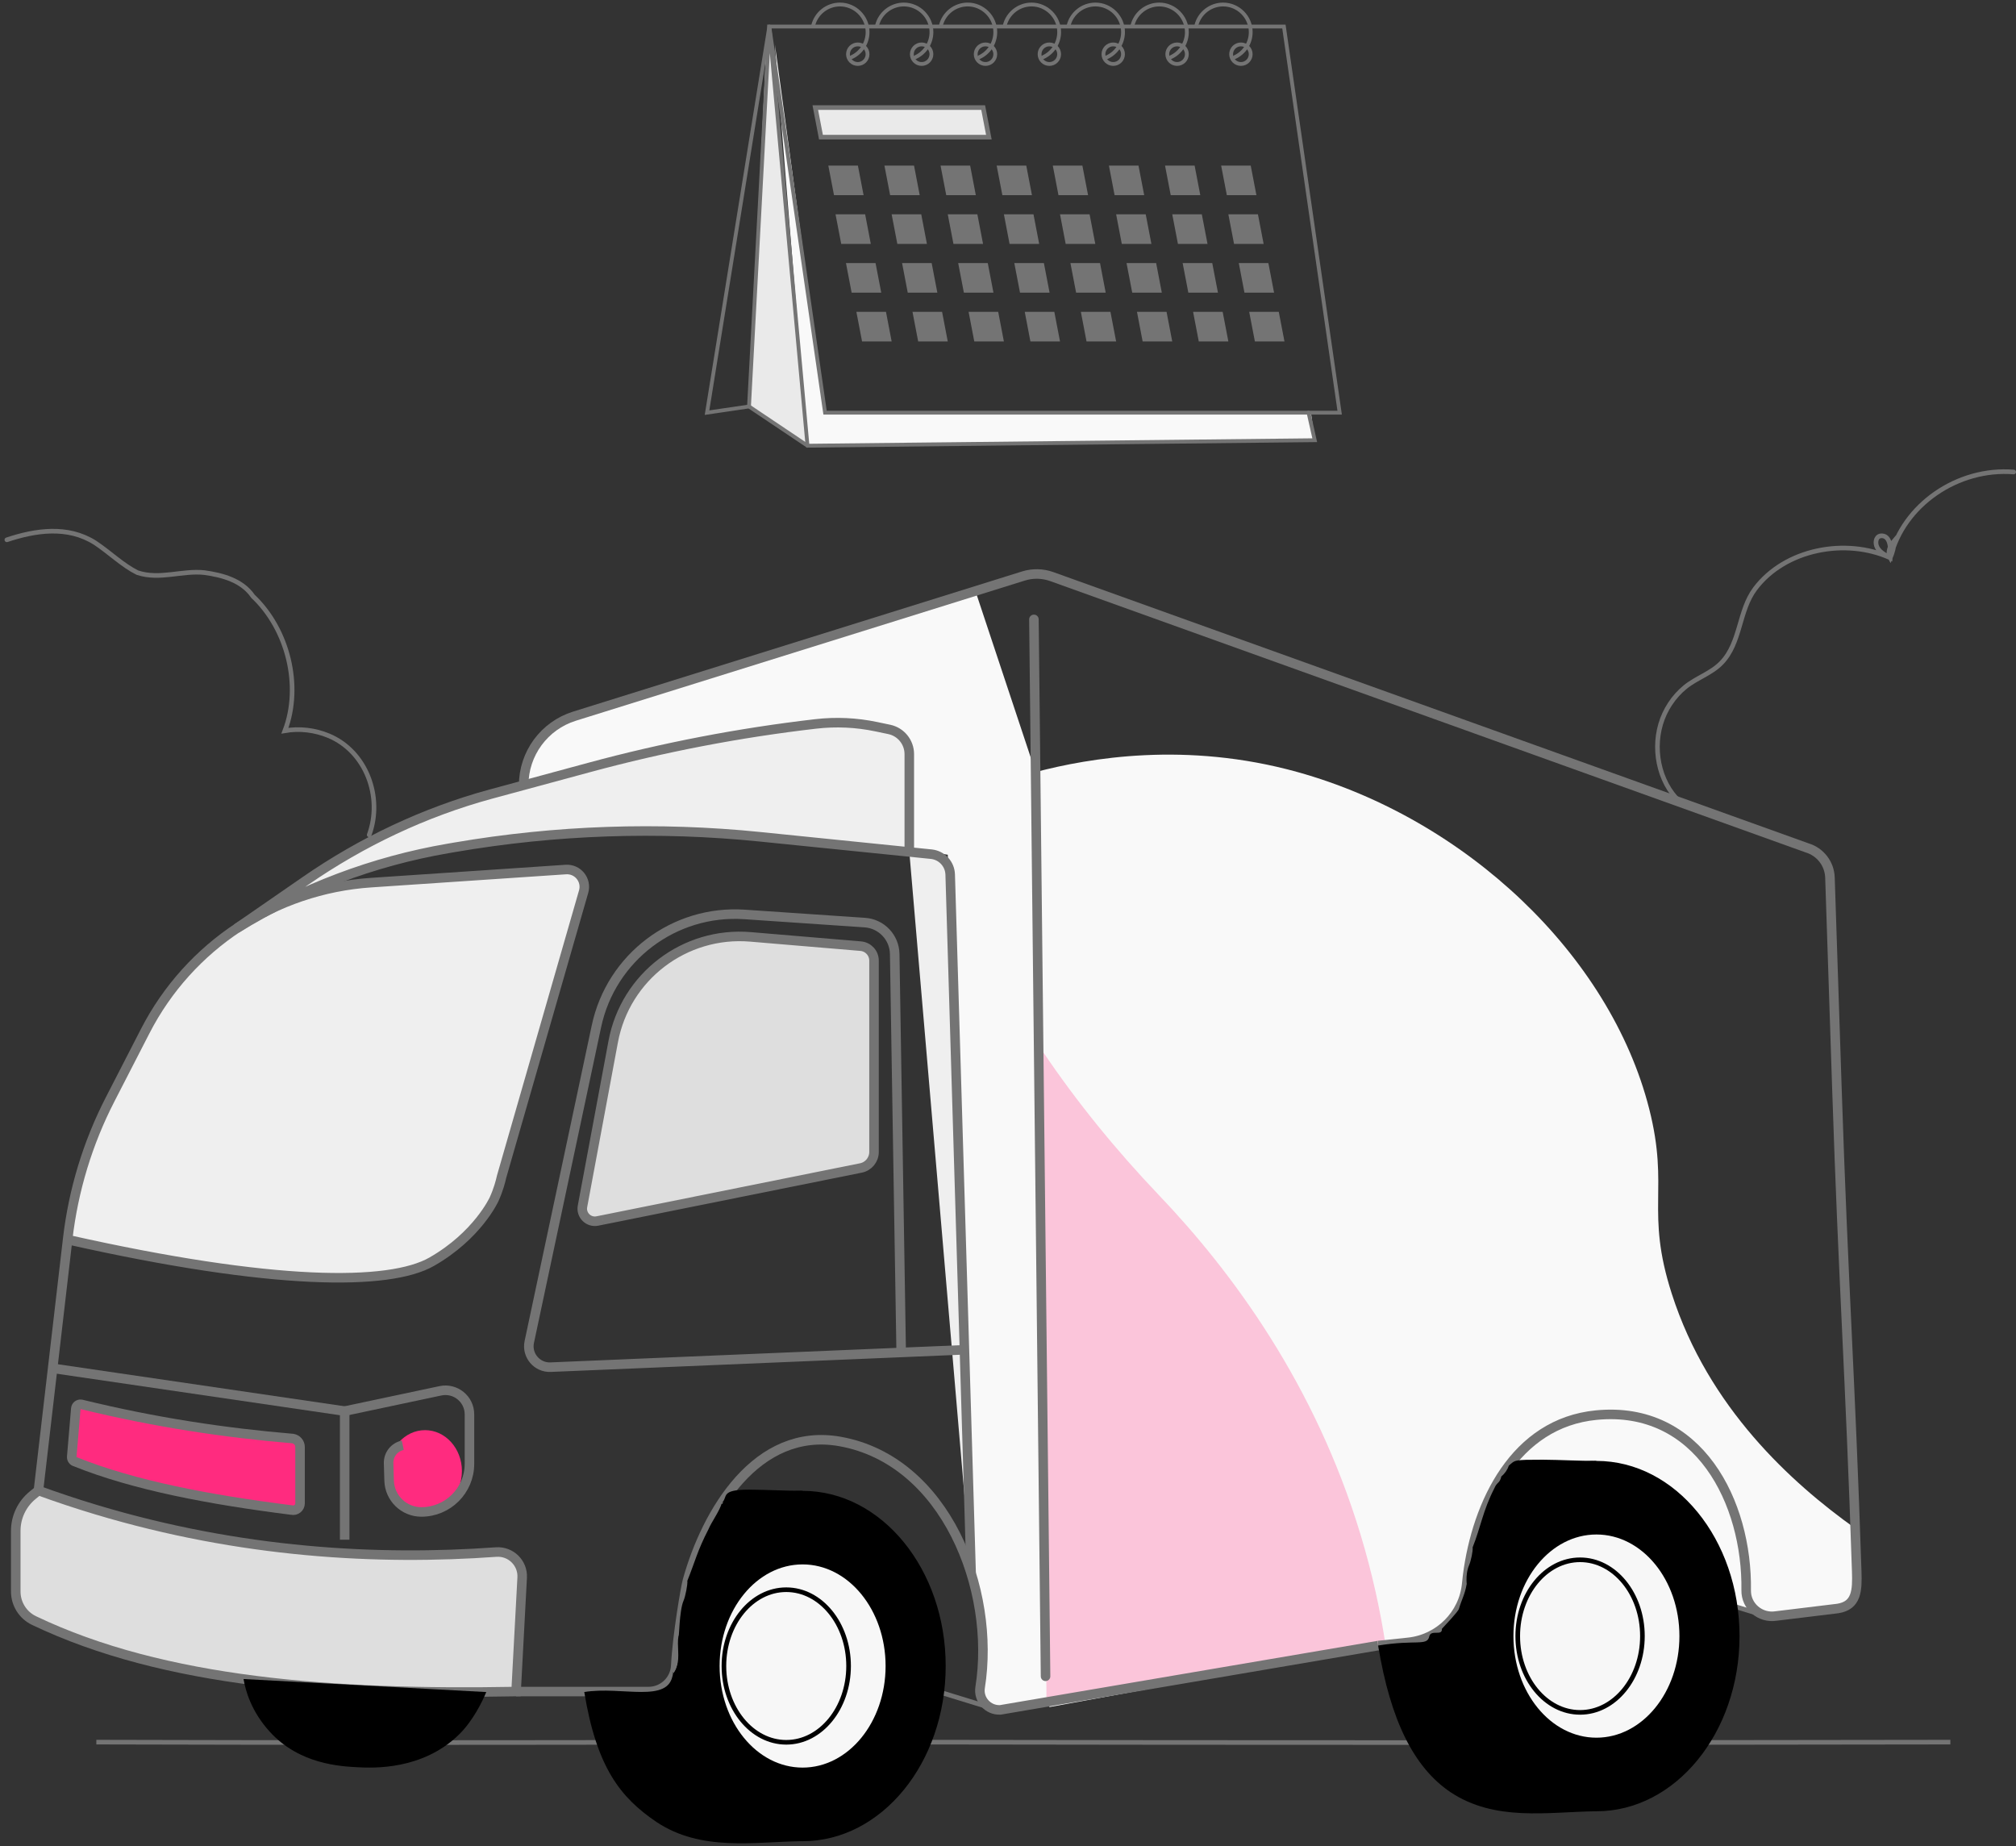 <svg xmlns="http://www.w3.org/2000/svg" width="439" height="402" viewBox="0 0 439 402" fill="none"><rect x="0" y="0" width="439" height="402" fill="#333333" stroke="none"/><g clip-path="url(#clip0_551_2771)"><path d="M286.294 95.848L285.468 89.849H179.664L168.739 9.668L175.841 97.047L286.294 95.848Z" fill="#F9F9F9"></path><path d="M166.899 9.669L163.102 88.506L175.84 97.048L167.66 6.723" fill="#EAEAEA"></path><path d="M141.69 211.702C143.75 215.868 147.825 222.612 155.335 228.213C169.901 239.082 186.301 237.39 190.325 236.856V250.823L189.958 252.39L188.809 253.735L162.578 259.32L130.906 265.914H127.441L126.796 263.758L128.025 259.094L134.679 222.526L136.945 218.477L139.554 214.085L141.69 211.707V211.702Z" fill="#F9F9F9"></path><path d="M114.034 170.973L115.223 166.374L116.507 162.501L119.842 159.328L122.285 157.122L128.077 155.006L212.404 128.684L225.509 168.117L247.581 367.243L216.987 371.917C215.572 372.134 213.527 369.857 213.386 368.432C214.952 358.318 213.849 350.012 211.472 342.573L206.385 186.109L114.029 170.973H114.034Z" fill="#F9F9F9"></path><path d="M3.431 346.135V331.684L6.14 326.481L8.598 324.96L12.26 326.33L38.683 333.296L65.338 337.451L86.322 338.6L102.233 338.298L109.249 337.995L111.979 339.31L114.034 342.569L113.485 347.691L112.387 368.322H71.096L38.965 363.169L18.833 357.589L8.77 353.499L4.594 350.401L3.431 346.135Z" fill="#DEDEDE"></path><path d="M92.556 329.211C96.99 329.211 100.585 325.224 100.585 320.306C100.585 315.387 96.99 311.4 92.556 311.4C88.122 311.4 84.527 315.387 84.527 320.306C84.527 325.224 88.122 329.211 92.556 329.211Z" fill="#FF2B7F"></path><path d="M14.742 269.752C18.711 251.12 24.927 237.224 29.732 228.198C36.486 215.51 41.528 210.448 43.931 208.217C46.102 206.197 54.634 198.571 68.44 194.34C77.546 191.55 85.469 191.303 90.617 191.535L123.21 189.344L125.739 190.099L126.988 191.756L127.446 193.333L110.679 251.181L109.027 257.059L106.085 263.702L100.842 269.757L93.02 275.252L87.011 277.136L75.753 278.214L58.739 277.433L35.529 274.144L14.747 269.757L14.742 269.752Z" fill="#EFEFEF"></path><path d="M404.286 347.267L403.994 332.791C390.112 322.894 372.025 306.524 364.052 281.728C358.214 263.585 363.598 258.977 359.111 241.383C350.578 207.923 319.189 178.297 282.541 168.107C258.303 161.368 237.169 165.05 225.514 168.107L228.506 371.701L319.728 355.004L329.625 325.13L365.709 346.139L386.738 351.866L401.289 350.602C401.687 349.574 402.473 348.723 403.641 348.355C403.802 347.957 404.014 347.584 404.291 347.262L404.286 347.267Z" fill="#F9F9F9"></path><path d="M226.985 228.837C227.494 276.46 227.388 323.167 227.892 370.79L301.737 358.304C300.568 350.658 298.816 342.553 296.262 334.122C286.365 301.453 268.398 277.039 252.361 260.231C243.088 250.51 234.581 240.084 227.061 228.953L226.985 228.842V228.837Z" fill="#FF2B7F" fill-opacity="0.25"></path><path d="M80.397 181.786C83.404 173.591 79.778 163.588 71.517 160.178C68.54 158.949 65.216 158.557 62.043 159.106C65.765 149.329 62.662 136.984 55.097 129.852C52.679 126.311 48.343 125.223 44.55 124.684C39.669 124.14 34.794 126.311 29.913 124.684C26.659 123.057 23.949 120.347 20.701 118.181C14.737 114.389 7.69 115.471 1.495 117.537" stroke="#747474" stroke-width="1.007" stroke-miterlimit="10" stroke-linecap="round"></path><path d="M438.496 102.775C426.347 101.788 414.42 109.918 411.62 121.457M411.62 121.457C410.94 120.248 411.589 118.813 412.41 117.856C412.471 119.1 412.093 120.319 411.62 121.457ZM411.62 121.457C410.496 120.863 409.036 120.132 408.618 118.828C408.3 117.836 408.633 116.581 409.872 116.667C411.851 116.803 411.736 120.087 411.62 121.457ZM411.62 121.457C401.964 117.07 388.712 119.523 382.194 128.191C378.573 133.012 379.112 139.937 374.861 144.329C372.619 146.646 369.401 147.603 366.933 149.628C364.404 151.698 362.521 154.589 361.609 157.722C359.806 163.923 361.549 171.357 366.757 175.427" stroke="#747474" stroke-width="1.007" stroke-miterlimit="10" stroke-linecap="round"></path><path d="M196.824 379.331C272.921 379.457 348.473 379.457 424.706 379.331" stroke="#747474" stroke-width="1.007" stroke-miterlimit="10"></path><path d="M20.979 379.331C66.914 379.457 113.253 379.457 159.144 379.331" stroke="#747474" stroke-width="1.007" stroke-miterlimit="10"></path><path d="M291.722 89.851L279.583 5.781H167.523L179.662 89.851H291.722Z" stroke="#747474" stroke-width="0.831" stroke-miterlimit="10" stroke-linecap="round"></path><path d="M188.054 42.496H181.612L180.373 36.054H186.815L188.054 42.496Z" fill="#747474"></path><path d="M200.273 42.496H193.831L192.592 36.054H199.039L200.273 42.496Z" fill="#747474"></path><path d="M212.492 42.496H206.05L204.811 36.054H211.258L212.492 42.496Z" fill="#747474"></path><path d="M224.717 42.496H218.27L217.031 36.054H223.478L224.717 42.496Z" fill="#747474"></path><path d="M236.936 42.496H230.489L229.255 36.054H235.697L236.936 42.496Z" fill="#747474"></path><path d="M249.157 42.496H242.71L241.476 36.054H247.918L249.157 42.496Z" fill="#747474"></path><path d="M261.375 42.496H254.933L253.694 36.054H260.136L261.375 42.496Z" fill="#747474"></path><path d="M273.594 42.496H267.152L265.913 36.054H272.355L273.594 42.496Z" fill="#747474"></path><path d="M189.626 53.112H183.183L181.944 46.665H188.391L189.626 53.112Z" fill="#747474"></path><path d="M201.844 53.112H195.402L194.163 46.665H200.61L201.844 53.112Z" fill="#747474"></path><path d="M214.068 53.112H207.621L206.382 46.665H212.829L214.068 53.112Z" fill="#747474"></path><path d="M226.289 53.112H219.841L218.607 46.665H225.05L226.289 53.112Z" fill="#747474"></path><path d="M238.507 53.112H232.06L230.826 46.665H237.268L238.507 53.112Z" fill="#747474"></path><path d="M250.728 53.112H244.281L243.047 46.665H249.489L250.728 53.112Z" fill="#747474"></path><path d="M262.947 53.112H256.505L255.266 46.665H261.708L262.947 53.112Z" fill="#747474"></path><path d="M275.166 53.112H268.723L267.484 46.665H273.927L275.166 53.112Z" fill="#747474"></path><path d="M191.897 63.725H185.45L184.216 57.283H190.658L191.897 63.725Z" fill="#747474"></path><path d="M204.116 63.725H197.669L196.435 57.283H202.877L204.116 63.725Z" fill="#747474"></path><path d="M216.334 63.725H209.892L208.653 57.283H215.095L216.334 63.725Z" fill="#747474"></path><path d="M228.555 63.725H222.113L220.874 57.283H227.316L228.555 63.725Z" fill="#747474"></path><path d="M240.774 63.725H234.332L233.093 57.283H239.54L240.774 63.725Z" fill="#747474"></path><path d="M252.994 63.725H246.552L245.312 57.283H251.76L252.994 63.725Z" fill="#747474"></path><path d="M265.217 63.725H258.77L257.531 57.283H263.978L265.217 63.725Z" fill="#747474"></path><path d="M277.437 63.725H270.99L269.756 57.283H276.198L277.437 63.725Z" fill="#747474"></path><path d="M194.163 74.344H187.721L186.481 67.897H192.929L194.163 74.344Z" fill="#747474"></path><path d="M206.381 74.344H199.939L198.7 67.897H205.147L206.381 74.344Z" fill="#747474"></path><path d="M218.605 74.344H212.158L210.919 67.897H217.366L218.605 74.344Z" fill="#747474"></path><path d="M230.826 74.344H224.379L223.145 67.897H229.587L230.826 74.344Z" fill="#747474"></path><path d="M243.046 74.344H236.599L235.365 67.897H241.807L243.046 74.344Z" fill="#747474"></path><path d="M255.265 74.344H248.818L247.584 67.897H254.026L255.265 74.344Z" fill="#747474"></path><path d="M267.484 74.344H261.042L259.803 67.897H266.245L267.484 74.344Z" fill="#747474"></path><path d="M279.703 74.344H273.261L272.021 67.897H278.464L279.703 74.344Z" fill="#747474"></path><path d="M215.334 29.867H178.771L177.537 23.425H214.094L215.334 29.867Z" fill="#EAEAEA" stroke="#747474" stroke-width="1.007" stroke-miterlimit="10"></path><path d="M167.524 5.781L153.96 89.851L163.102 88.506L175.84 97.049L286.293 95.85L284.943 89.851" stroke="#747474" stroke-width="0.831" stroke-miterlimit="10" stroke-linecap="round"></path><path d="M163.102 88.506L167.524 5.781L175.84 97.049" stroke="#747474" stroke-width="0.831" stroke-miterlimit="10" stroke-linecap="round"></path><path d="M185.417 12.46C187.548 11.483 188.923 9.343 188.923 6.995C188.923 3.696 186.208 0.981 182.909 0.981C180.164 0.981 177.751 2.86 177.081 5.52" stroke="#747474" stroke-width="0.831" stroke-miterlimit="10" stroke-linecap="round"></path><path d="M186.787 13.931C187.964 13.931 188.917 12.977 188.917 11.8C188.917 10.624 187.964 9.67 186.787 9.67C185.61 9.67 184.656 10.624 184.656 11.8C184.656 12.977 185.61 13.931 186.787 13.931Z" stroke="#747474" stroke-width="0.831" stroke-miterlimit="10" stroke-linecap="round"></path><path d="M199.324 12.46C201.455 11.483 202.83 9.343 202.83 6.995C202.83 3.696 200.115 0.981 196.816 0.981C194.071 0.981 191.658 2.86 190.988 5.52" stroke="#747474" stroke-width="0.831" stroke-miterlimit="10" stroke-linecap="round"></path><path d="M200.694 13.931C201.871 13.931 202.825 12.977 202.825 11.8C202.825 10.624 201.871 9.67 200.694 9.67C199.517 9.67 198.563 10.624 198.563 11.8C198.563 12.977 199.517 13.931 200.694 13.931Z" stroke="#747474" stroke-width="0.831" stroke-miterlimit="10" stroke-linecap="round"></path><path d="M213.229 12.46C215.359 11.483 216.734 9.343 216.734 6.995C216.734 3.696 214.019 0.981 210.72 0.981C207.975 0.981 205.562 2.86 204.893 5.52" stroke="#747474" stroke-width="0.831" stroke-miterlimit="10" stroke-linecap="round"></path><path d="M214.598 13.931C215.775 13.931 216.729 12.977 216.729 11.8C216.729 10.624 215.775 9.67 214.598 9.67C213.422 9.67 212.468 10.624 212.468 11.8C212.468 12.977 213.422 13.931 214.598 13.931Z" stroke="#747474" stroke-width="0.831" stroke-miterlimit="10" stroke-linecap="round"></path><path d="M227.136 12.46C229.266 11.483 230.641 9.343 230.641 6.995C230.641 3.696 227.927 0.981 224.627 0.981C221.882 0.981 219.47 2.86 218.8 5.52" stroke="#747474" stroke-width="0.831" stroke-miterlimit="10" stroke-linecap="round"></path><path d="M228.506 13.931C229.682 13.931 230.636 12.977 230.636 11.8C230.636 10.624 229.682 9.67 228.506 9.67C227.329 9.67 226.375 10.624 226.375 11.8C226.375 12.977 227.329 13.931 228.506 13.931Z" stroke="#747474" stroke-width="0.831" stroke-miterlimit="10" stroke-linecap="round"></path><path d="M241.044 12.46C243.175 11.483 244.55 9.343 244.55 6.995C244.55 3.696 241.835 0.981 238.536 0.981C235.791 0.981 233.378 2.86 232.708 5.52" stroke="#747474" stroke-width="0.831" stroke-miterlimit="10" stroke-linecap="round"></path><path d="M242.414 13.931C243.59 13.931 244.544 12.977 244.544 11.8C244.544 10.624 243.59 9.67 242.414 9.67C241.237 9.67 240.283 10.624 240.283 11.8C240.283 12.977 241.237 13.931 242.414 13.931Z" stroke="#747474" stroke-width="0.831" stroke-miterlimit="10" stroke-linecap="round"></path><path d="M254.944 12.46C257.075 11.483 258.45 9.343 258.45 6.995C258.45 3.696 255.735 0.981 252.436 0.981C249.691 0.981 247.278 2.86 246.608 5.52" stroke="#747474" stroke-width="0.831" stroke-miterlimit="10" stroke-linecap="round"></path><path d="M256.318 13.931C257.495 13.931 258.449 12.977 258.449 11.8C258.449 10.624 257.495 9.67 256.318 9.67C255.141 9.67 254.188 10.624 254.188 11.8C254.188 12.977 255.141 13.931 256.318 13.931Z" stroke="#747474" stroke-width="0.831" stroke-miterlimit="10" stroke-linecap="round"></path><path d="M268.851 12.46C270.981 11.483 272.356 9.343 272.356 6.995C272.356 3.696 269.641 0.981 266.342 0.981C263.597 0.981 261.185 2.86 260.515 5.52" stroke="#747474" stroke-width="0.831" stroke-miterlimit="10" stroke-linecap="round"></path><path d="M270.22 13.931C271.397 13.931 272.351 12.977 272.351 11.8C272.351 10.624 271.397 9.67 270.22 9.67C269.044 9.67 268.09 10.624 268.09 11.8C268.09 12.977 269.044 13.931 270.22 13.931Z" stroke="#747474" stroke-width="0.831" stroke-miterlimit="10" stroke-linecap="round"></path><path d="M11.462 297.932L75.057 307.255V335.25" stroke="#747474" stroke-width="2.077" stroke-miterlimit="10"></path><path d="M8.372 324.546C12.442 326.027 16.642 327.432 20.979 328.732C52.444 338.181 82.282 339.797 108.036 337.944C111.219 337.717 113.878 340.321 113.707 343.505L112.382 368.321C72.737 369.036 35.737 366.412 7.405 352.858C4.972 351.694 3.431 349.231 3.431 346.537V333.32C3.431 330.318 4.781 327.477 7.103 325.578L8.372 324.541L14.743 269.745C15.972 259.158 19.1 248.878 23.971 239.398L31.627 224.504C41.207 205.858 59.858 193.593 80.776 192.188L123.212 189.332C125.821 189.156 127.815 191.624 127.09 194.142L109.229 256.206C108.983 257.319 108.509 259.107 107.582 261.147C107.582 261.147 103.996 269.025 93.998 274.732C84.775 279.995 59.541 279.99 14.723 269.911" stroke="#747474" stroke-width="2.077" stroke-miterlimit="10"></path><path d="M211.47 342.568L206.912 190.415C206.841 188.113 205.078 186.224 202.792 185.988L165.504 182.2C143.367 179.954 121.029 180.719 99.093 184.477L97.597 184.734C81.263 187.534 65.619 193.452 51.52 202.171L66.515 191.805C78.815 183.298 92.435 176.841 106.86 172.912C106.951 172.887 107.047 172.862 107.137 172.837L128.362 167.09C144.531 162.713 161.001 159.549 177.643 157.625C182.045 157.117 186.498 157.323 190.829 158.235L193.64 158.824C196.183 159.358 198.007 161.604 198.007 164.203V185.444" fill="#EFEFEF"></path><path d="M211.47 342.568L206.912 190.415C206.841 188.113 205.078 186.224 202.792 185.988L165.504 182.2C143.367 179.954 121.029 180.719 99.093 184.477L97.597 184.734C81.263 187.534 65.619 193.452 51.52 202.171L66.515 191.805C78.815 183.298 92.435 176.841 106.86 172.912C106.951 172.887 107.047 172.862 107.137 172.837L128.362 167.09C144.531 162.713 161.001 159.549 177.643 157.625C182.045 157.117 186.498 157.323 190.829 158.235L193.64 158.824C196.183 159.358 198.007 161.604 198.007 164.203V185.444" stroke="#747474" stroke-width="2.077" stroke-miterlimit="10"></path><path d="M210.015 293.904L119.901 297.686C116.929 297.812 114.637 295.097 115.257 292.191L129.879 223.464C133.072 208.454 146.818 198.073 162.13 199.11L188.331 200.888C191.948 201.135 194.768 204.107 194.829 207.728L196.244 294.634" stroke="#747474" stroke-width="2.077" stroke-miterlimit="10"></path><path d="M131.233 265.631L187.47 254.314C189.132 253.981 190.325 252.521 190.325 250.828V209.164C190.325 207.522 189.066 206.157 187.434 206.016L163.434 203.996C149.094 202.787 136.175 212.639 133.535 226.782L126.841 262.675C126.489 264.574 128.161 266.236 130.06 265.863L131.228 265.631" fill="#DEDEDE"></path><path d="M131.233 265.631L187.47 254.314C189.132 253.981 190.325 252.521 190.325 250.828V209.164C190.325 207.522 189.066 206.157 187.434 206.016L163.434 203.996C149.094 202.787 136.175 212.639 133.535 226.782L126.841 262.675C126.489 264.574 128.161 266.236 130.06 265.863L131.228 265.631" stroke="#747474" stroke-width="2.077" stroke-miterlimit="10"></path><path d="M114.033 170.974C114.033 164.088 118.511 157.999 125.084 155.944L222.859 125.42C224.879 124.791 227.05 124.836 229.039 125.551L393.522 184.623C396.393 185.49 398.393 188.089 398.488 191.086L399.999 236.886C401.44 280.545 402.875 298.516 404.316 342.175C404.452 346.331 404.306 349.59 400.196 350.234L386.732 351.871C383.312 352.405 380.189 349.751 380.245 346.291C380.537 327.201 369.98 305.941 347.591 308.127C329.856 309.859 321.621 327.272 319.591 343.032C319.516 343.636 319.45 344.231 319.395 344.815C318.765 351.559 313.416 356.893 306.682 357.608L300.104 358.303" stroke="#747474" stroke-width="2.077" stroke-miterlimit="10"></path><path d="M112.386 368.322H141.232C144.4 368.322 146.999 365.834 147.155 362.671C147.492 355.992 149.301 345.596 149.683 344.211C153.799 329.261 164.754 310.62 182.927 313.869C205.925 317.979 216.855 346.039 213.43 367.426C213.007 370.075 215.147 372.442 217.827 372.311L300.108 358.309" stroke="#747474" stroke-width="2.077" stroke-miterlimit="10"></path><path d="M75.058 307.256L95.905 302.834C99.159 302.143 102.226 304.627 102.226 307.956V318.74C102.226 324.522 97.537 329.211 91.755 329.211C87.957 329.211 84.849 326.194 84.733 322.397L84.623 318.604C84.567 316.725 85.867 315.073 87.71 314.69" stroke="#747474" stroke-width="2.077" stroke-miterlimit="10"></path><path d="M215.672 371.832L204.601 368.427" stroke="#747474" stroke-width="1.007" stroke-miterlimit="10"></path><path d="M385.116 352.048L374.045 348.644" stroke="#747474" stroke-width="1.007" stroke-miterlimit="10"></path><path d="M16.51 306.705L15.623 317.192C15.578 317.71 15.925 318.179 16.434 318.295C29.233 323.442 45.633 326.545 63.518 328.802C64.45 329.008 65.337 328.298 65.337 327.341V315.076C65.337 314.159 64.672 313.379 63.765 313.233C49.038 311.994 33.786 309.722 17.688 305.778C17.104 305.682 16.56 306.106 16.51 306.7V306.705Z" fill="#FF2B7F" stroke="#747474" stroke-width="2.077" stroke-miterlimit="10"></path><path d="M225.145 134.865L227.678 364.998" stroke="#747474" stroke-width="2.077" stroke-miterlimit="10" stroke-linecap="round"></path><path d="M174.773 324.617C168.059 324.617 161.843 327.226 156.761 331.654C156.449 332.737 156.081 333.794 155.658 334.827C155.018 339.325 153.276 343.727 151.538 348.059C151.639 348.819 151.518 349.64 151.095 350.481C150.183 352.295 149.543 354.209 148.979 356.153C148.591 358.429 148.088 360.681 147.393 362.947C147.196 363.592 146.894 364.116 146.521 364.534C146.617 366.247 146.597 367.944 146.264 369.601C145.987 370.991 145.459 372.074 144.738 372.92C148.37 389.053 160.438 400.905 174.773 400.905C191.984 400.905 205.931 383.83 205.931 362.761C205.931 341.692 191.979 324.617 174.773 324.617Z" fill="black"></path><path d="M150.581 357.376L174.768 324.612C170.89 324.612 167.016 324.38 163.138 324.35C156.696 324.35 158.615 325.956 157.19 327.216C157.915 326.641 156.918 328.087 157.19 327.216C156.812 328.837 154.898 331.462 154.278 332.973C151.81 337.773 151.412 339.878 149.675 344.205C149.775 344.965 149.241 347.645 148.859 348.506C147.887 350.712 147.902 356.973 147.751 356.147C147.363 358.424 148.078 360.67 147.383 362.937C147.186 363.581 146.884 364.105 146.511 364.523C146.728 362.846 146.607 366.236 146.511 364.523C145.675 371.016 135.43 367.082 127.23 368.422C129.94 384.872 135.063 391.355 142.93 396.704C152.687 403.206 164.07 401.04 174.763 400.894L155.809 384.872L150.576 357.371L150.581 357.376Z" fill="black"></path><path d="M174.773 384.877C184.754 384.877 192.845 374.973 192.845 362.756C192.845 350.538 184.754 340.634 174.773 340.634C164.792 340.634 156.701 350.538 156.701 362.756C156.701 374.973 164.792 384.877 174.773 384.877Z" fill="#F7F7F7"></path><path d="M171.213 379.367C178.71 379.367 184.787 371.929 184.787 362.755C184.787 353.581 178.71 346.144 171.213 346.144C163.716 346.144 157.639 353.581 157.639 362.755C157.639 371.929 163.716 379.367 171.213 379.367Z" fill="#F7F7F7" stroke="black" stroke-width="1.007" stroke-miterlimit="10"></path><path d="M347.637 318.099C340.923 318.099 334.708 320.708 329.625 325.135C329.313 326.218 328.945 327.276 328.522 328.308C327.883 332.806 326.14 337.208 324.402 341.54C324.503 342.301 324.382 343.122 323.959 343.963C323.047 345.776 322.408 347.69 321.844 349.634C321.456 351.911 320.952 354.162 320.257 356.429C320.061 357.074 319.758 357.597 319.386 358.016C319.481 359.728 319.461 361.425 319.129 363.083C318.852 364.473 318.323 365.556 317.603 366.402C321.234 382.535 333.302 394.387 347.637 394.387C364.848 394.387 378.795 377.312 378.795 356.243C378.795 335.174 364.843 318.099 347.637 318.099Z" fill="black"></path><path d="M323.449 350.863L347.636 318.099C343.758 318.099 339.885 317.867 336.006 317.837C329.564 317.837 329.977 317.887 328.547 319.141C328.275 320.013 327.655 320.899 326.93 321.473C326.552 323.095 326.008 322.592 325.389 324.098C322.921 328.898 322.417 332.59 320.679 336.921C320.78 337.682 320.296 339.913 319.919 340.775C318.946 342.981 319.536 345.741 319.38 344.915C318.992 347.192 318.367 348.073 317.677 350.34C317.481 350.984 314.363 354.233 313.99 354.651C314.086 356.364 311.593 354.691 311.23 356.338C310.757 358.474 308.299 356.958 300.099 358.298C302.808 374.748 307.931 384.842 315.798 390.191C325.555 396.694 336.938 394.528 347.631 394.382L328.678 378.359L323.444 350.858L323.449 350.863Z" fill="black"></path><path d="M347.636 378.365C357.617 378.365 365.708 368.46 365.708 356.243C365.708 344.025 357.617 334.121 347.636 334.121C337.655 334.121 329.563 344.025 329.563 356.243C329.563 368.46 337.655 378.365 347.636 378.365Z" fill="#F7F7F7"></path><path d="M344.075 372.854C351.572 372.854 357.65 365.417 357.65 356.242C357.65 347.068 351.572 339.631 344.075 339.631C336.578 339.631 330.501 347.068 330.501 356.242C330.501 365.417 336.578 372.854 344.075 372.854Z" fill="#F7F7F7" stroke="black" stroke-width="1.007" stroke-miterlimit="10"></path><path d="M105.889 368.427C105.022 370.537 102.962 374.723 99.96 377.669C91.962 385.517 81.042 384.957 78.005 384.806C74.071 384.605 65.231 384.152 58.794 377.12C54.715 372.663 53.47 368.155 53.032 365.591L105.894 368.427H105.889Z" fill="black"></path></g><defs><clipPath id="clip0_551_2771"><rect width="438.018" height="400.796" fill="white" transform="translate(0.982 0.567)"></rect></clipPath></defs></svg>